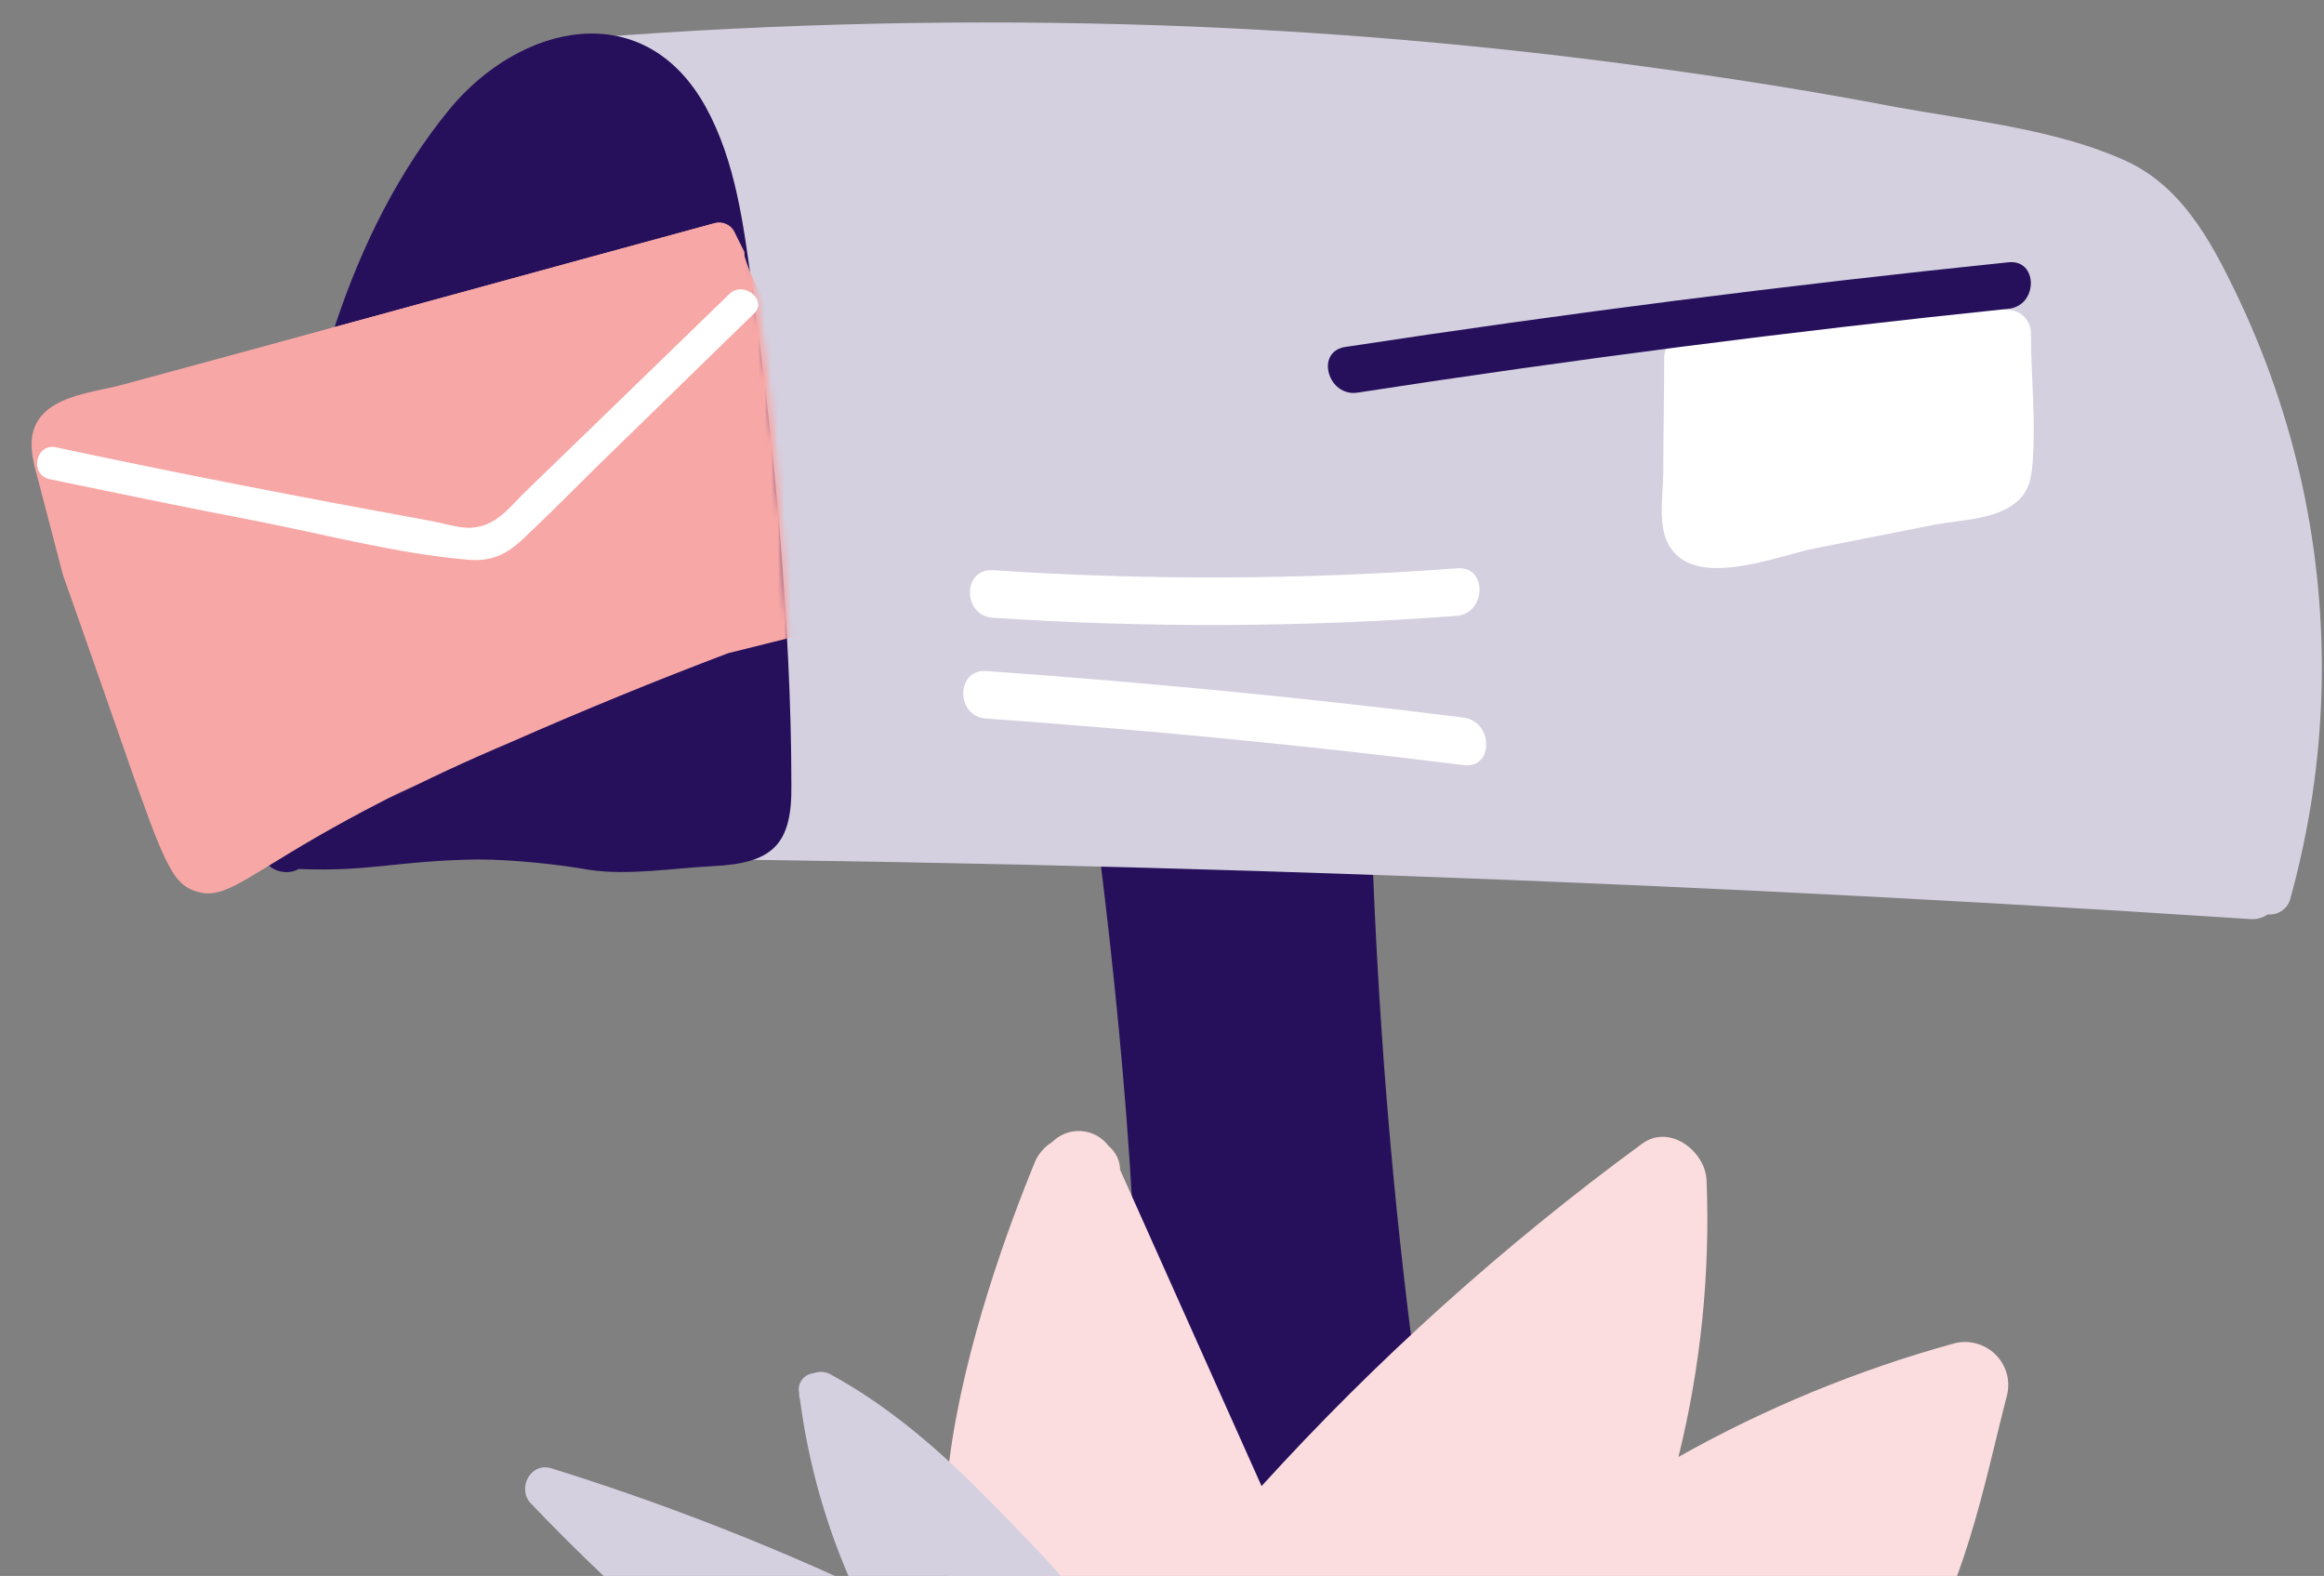 <svg width="354" height="240" viewBox="0 0 354 240" fill="none" xmlns="http://www.w3.org/2000/svg">
<rect x="0" y="0" width="354" height="240" fill="#808080" stroke="none"/>
<path d="M214.807 202.394C211.753 177.921 209.862 153.304 208.989 128.687C208.998 127.901 208.747 127.134 208.273 126.506C207.8 125.877 207.131 125.422 206.37 125.211C195.366 123.331 184.146 123.039 173.058 124.342C172.309 124.428 171.602 124.736 171.031 125.227C170.461 125.717 170.052 126.368 169.858 127.094C169.48 127.149 169.117 127.28 168.792 127.48C168.467 127.681 168.187 127.945 167.969 128.257C167.751 128.569 167.599 128.923 167.524 129.295C167.448 129.668 167.45 130.052 167.53 130.424C169.712 148.091 171.458 165.613 172.476 183.424C173.494 199.498 172.331 216.296 176.986 231.935C177.116 232.393 177.337 232.821 177.636 233.194C177.934 233.566 178.304 233.876 178.723 234.105C179.143 234.334 179.604 234.478 180.08 234.528C180.556 234.578 181.037 234.533 181.495 234.397C191.096 232.514 203.315 230.632 211.898 225.564C219.899 220.64 215.826 210.069 214.807 202.394Z" fill="#26105B"/>
<path d="M350.672 73.804C348.442 63.643 345.024 53.777 340.49 44.408C336.562 36.298 332.052 28.044 323.324 24.279C312.851 19.645 300.049 18.342 288.848 16.315C276.047 13.853 263.1 11.826 250.154 10.088C225.787 6.786 201.269 4.707 176.692 3.861C147.779 2.894 118.835 3.523 89.992 5.744C85.919 6.033 85.483 11.536 88.392 12.694C94.066 21.238 87.228 33.981 84.174 42.38C80.537 52.372 76.464 62.074 72.1 71.632C63.815 89.531 54.238 106.808 43.442 123.328C38.787 123.328 38.787 130.569 43.442 130.569C143.379 130.279 243.22 133.417 342.963 139.981C343.843 140.007 344.709 139.753 345.436 139.257C346.239 139.333 347.042 139.108 347.687 138.626C348.333 138.144 348.775 137.44 348.927 136.651C354.594 116.149 355.193 94.586 350.672 73.804Z" fill="#D4D0E0"/>
<path d="M309.36 50.779C309.363 49.995 309.109 49.232 308.636 48.605C308.164 47.977 307.498 47.521 306.742 47.304C290.129 44.928 273.195 46.213 257.137 51.069C256.663 51.035 256.187 51.1 255.74 51.26C255.292 51.421 254.884 51.673 254.541 52.001C254.198 52.328 253.929 52.724 253.749 53.162C253.57 53.6 253.485 54.071 253.5 54.544C253.5 60.337 253.355 66.129 253.355 71.921C253.355 75.397 252.336 80.465 254.518 83.506C258.737 89.733 271.102 84.52 276.484 83.506L294.813 79.886C298.595 79.162 303.832 79.162 307.032 76.555C309.215 74.817 309.505 72.501 309.651 69.894C310.087 63.667 309.36 57.006 309.36 50.779Z" fill="white"/>
<path d="M305.872 39.951C272.123 43.426 238.471 47.722 204.916 52.839C200.261 53.563 202.298 60.514 206.808 59.79C239.683 54.721 272.656 50.474 305.726 47.047C310.527 46.757 310.527 39.372 305.872 39.951ZM118.799 81.366C117.781 68.768 116.326 56.314 114.58 43.861C113.271 34.448 112.107 24.601 107.452 16.202C97.997 -0.74 79.231 3.604 68.467 16.637C53.047 35.462 45.919 61.817 43.883 85.566C43.883 85.711 43.737 85.855 43.737 86C39.056 100.234 37.81 115.365 40.1 130.167C40.391 132.484 43.592 133.497 45.483 132.339C56.486 132.788 60.323 131.082 72.685 130.891C78.657 130.891 85.778 131.76 89.851 132.484C95.669 133.353 102.797 132.194 108.616 131.905C117.781 131.47 120.69 128.574 120.545 119.451C120.545 106.853 119.817 94.109 118.799 81.366Z" fill="#26105B"/>
<path d="M221.932 86.547C198.403 88.309 174.777 88.406 151.234 86.837C146.579 86.547 146.579 93.787 151.234 94.077C174.777 95.646 198.403 95.549 221.932 93.787C226.441 93.353 226.587 86.113 221.932 86.547ZM222.95 109.282C198.802 106.241 174.509 103.924 150.216 102.186C145.561 101.897 145.561 109.137 150.216 109.427C174.509 111.165 198.802 113.482 222.95 116.522C227.605 117.102 227.46 109.861 222.95 109.282Z" fill="white"/>
<g clip-path="url(#clip0_832_163667)">
<path fill-rule="evenodd" clip-rule="evenodd" d="M114.591 79.674L110.947 99.345C99.796 103.57 88.753 108.09 77.817 112.905C71.294 115.65 64.876 118.637 58.576 121.858C50.478 125.997 45.091 129.299 41.217 131.673C35.235 135.339 32.864 136.793 29.697 135.697C25.976 134.411 24.741 130.866 17.607 110.395C17.183 109.177 16.737 107.9 16.269 106.559C13.273 97.976 10.871 91.172 9.568 87.487C9.236 86.215 8.905 84.945 8.574 83.674L8.573 83.669C7.707 80.349 6.841 77.027 5.967 73.683C5.901 73.434 5.833 73.182 5.764 72.927C4.952 69.929 4.049 66.594 5.899 63.876C7.878 60.945 12.185 60.025 15.862 59.238C16.931 59.01 17.947 58.792 18.837 58.541C21.692 57.768 24.569 56.986 27.447 56.205C30.325 55.424 33.203 54.642 36.057 53.87C48.196 50.569 60.302 47.254 72.408 43.939C84.515 40.624 96.621 37.309 108.759 34.008C109.383 33.811 110.058 33.853 110.65 34.127C111.242 34.402 111.709 34.888 111.957 35.489C112.436 36.434 112.907 37.38 113.37 38.33L114.591 79.674Z" fill="#F7A8A6"/>
<path d="M111.018 44.851L90.068 65.17C86.777 68.378 83.545 71.458 80.254 74.666C77.577 77.227 75.607 80.272 71.506 80.385C69.486 80.378 67.286 79.589 65.257 79.268C46.254 75.795 27.404 72.161 8.512 68.119C5.401 67.45 4.428 72.356 7.634 72.992C18.205 75.186 28.776 77.381 39.28 79.388C49.689 81.43 60.627 84.338 71.258 85.24C74.771 85.552 77.141 84.48 79.665 82.08C83.544 78.447 87.262 74.66 91.014 70.968L114.76 47.833C117.105 45.816 113.26 42.554 111.018 44.851Z" fill="white"/>
</g>
<mask id="mask0_832_163667" style="mask-type:alpha" maskUnits="userSpaceOnUse" x="39" y="0" width="82" height="128">
<path d="M118.818 76.258C117.8 63.66 116.346 51.206 114.6 38.753C113.291 29.34 112.127 19.493 107.472 11.094C98.016 -5.848 79.251 -1.504 68.486 11.529C53.067 30.354 45.939 56.709 43.902 80.457C43.902 80.602 43.757 80.747 43.757 80.892C39.075 95.125 37.83 110.256 40.12 125.059C40.411 127.376 43.611 128.389 45.502 127.231C55.54 121.149 61.94 116.225 72.705 125.783C75.614 128.389 85.797 126.652 89.87 127.376C95.689 128.244 102.817 127.086 108.636 126.796C117.8 126.362 120.71 123.466 120.564 114.343C120.564 101.744 119.837 89.001 118.818 76.258Z" fill="#26105B"/>
</mask>
<g mask="url(#mask0_832_163667)">
<g clip-path="url(#clip1_832_163667)">
<path d="M137.107 91.493C139.232 87.862 135.525 82.683 129.15 71.205C125.761 65.106 117.433 48.092 114.413 41.803C112.148 36.005 114.696 41.135 111.863 35.542C111.615 34.939 111.148 34.452 110.556 34.177C109.964 33.902 109.289 33.859 108.666 34.056C84.41 40.646 60.282 47.295 36.026 53.885C30.323 55.428 24.525 57.005 18.821 58.548C14.874 59.664 8.445 60.094 5.896 63.88C3.892 66.831 5.128 70.512 5.971 73.7C7.183 78.332 8.379 82.919 9.581 87.524C10.886 91.214 13.292 98.029 16.294 106.626C24.641 130.54 25.796 134.444 29.735 135.812C34.952 137.623 38.002 132.507 58.585 121.978C64.879 118.758 71.29 115.772 77.807 113.029C88.732 108.216 99.765 103.699 110.905 99.478C116.209 98.169 121.51 96.848 126.808 95.514C134.516 93.572 136.147 93.131 137.107 91.493Z" fill="#F7A8A6"/>
<path d="M111.018 44.851L90.068 65.17C86.777 68.378 83.545 71.458 80.254 74.666C77.577 77.227 75.607 80.272 71.506 80.385C69.486 80.378 67.286 79.589 65.257 79.268C46.254 75.795 27.404 72.161 8.512 68.119C5.401 67.45 4.428 72.356 7.634 72.992C18.205 75.186 28.776 77.381 39.28 79.388C49.689 81.43 60.627 84.338 71.258 85.24C74.771 85.552 77.141 84.48 79.665 82.08C83.544 78.447 87.262 74.66 91.014 70.968L114.76 47.833C117.105 45.816 113.26 42.554 111.018 44.851Z" fill="white"/>
</g>
</g>
<g clip-path="url(#clip2_832_163667)">
<path d="M297.69 204.582C283.02 208.617 268.906 214.427 255.669 221.88C259.07 208.11 260.512 193.936 259.952 179.769C259.781 175.354 254.341 171.088 250.122 174.187C229.089 189.595 209.673 207.059 192.166 226.317L170.62 178.156C170.609 177.461 170.446 176.777 170.143 176.151C169.84 175.524 169.404 174.97 168.864 174.527C168.382 173.873 167.762 173.331 167.047 172.938C166.332 172.546 165.539 172.312 164.724 172.254C163.909 172.195 163.091 172.313 162.327 172.599C161.562 172.885 160.87 173.333 160.297 173.911C159.052 174.671 158.09 175.81 157.556 177.158C149.931 195.837 130.163 250.662 159.269 260.914C171.348 265.159 187.711 263.801 200.39 264.14C218.253 264.636 236.1 264.268 253.934 263.037C264.9 262.272 282.098 263.949 290.001 254.822C298.889 244.549 302.423 225.107 305.7 212.541C305.916 211.709 305.964 210.843 305.841 209.993C305.719 209.142 305.429 208.324 304.987 207.585C304.546 206.846 303.961 206.2 303.268 205.685C302.574 205.169 301.785 204.795 300.945 204.582C299.878 204.305 298.757 204.305 297.69 204.582Z" fill="#FCDDDF"/>
</g>
<g clip-path="url(#clip3_832_163667)">
<path d="M158.318 236.39C148.447 226.085 139.329 216.359 126.595 209.349C126.2 209.115 125.755 208.973 125.296 208.935C124.837 208.896 124.374 208.962 123.945 209.126C123.592 209.159 123.249 209.264 122.941 209.436C122.632 209.608 122.364 209.842 122.154 210.123C121.944 210.404 121.797 210.726 121.722 211.067C121.648 211.407 121.648 211.76 121.722 212.101V212.237C121.718 212.543 121.765 212.846 121.86 213.138C123.126 222.8 125.782 232.237 129.747 241.167C114.902 234.343 99.619 228.481 83.995 223.616C80.793 222.616 78.721 226.714 80.843 228.936C88.244 236.7 96.054 244.078 104.24 251.04C96.638 251.328 89.057 251.929 81.496 252.842C78.608 253.188 76.711 257.15 79.864 258.779C92.699 265.394 107.769 265.147 121.91 265.765C134.105 266.295 152.265 269.862 162.299 260.914C171.542 252.595 165.175 243.536 158.318 236.39Z" fill="#D4D0E0"/>
</g>
<defs>
<clipPath id="clip0_832_163667">
<rect width="120.692" height="78.608" fill="white" transform="matrix(0.94 -0.342 0.343 0.94 0.631 64.241)"/>
</clipPath>
<clipPath id="clip1_832_163667">
<rect width="120.692" height="78.608" fill="white" transform="matrix(0.94 -0.342 0.343 0.94 0.631 64.241)"/>
</clipPath>
<clipPath id="clip2_832_163667">
<rect width="162.023" height="92.097" fill="white" transform="translate(143.893 172.256)"/>
</clipPath>
<clipPath id="clip3_832_163667">
<rect width="88.686" height="57.987" fill="white" transform="translate(78.232 208.924)"/>
</clipPath>
</defs>
</svg>
